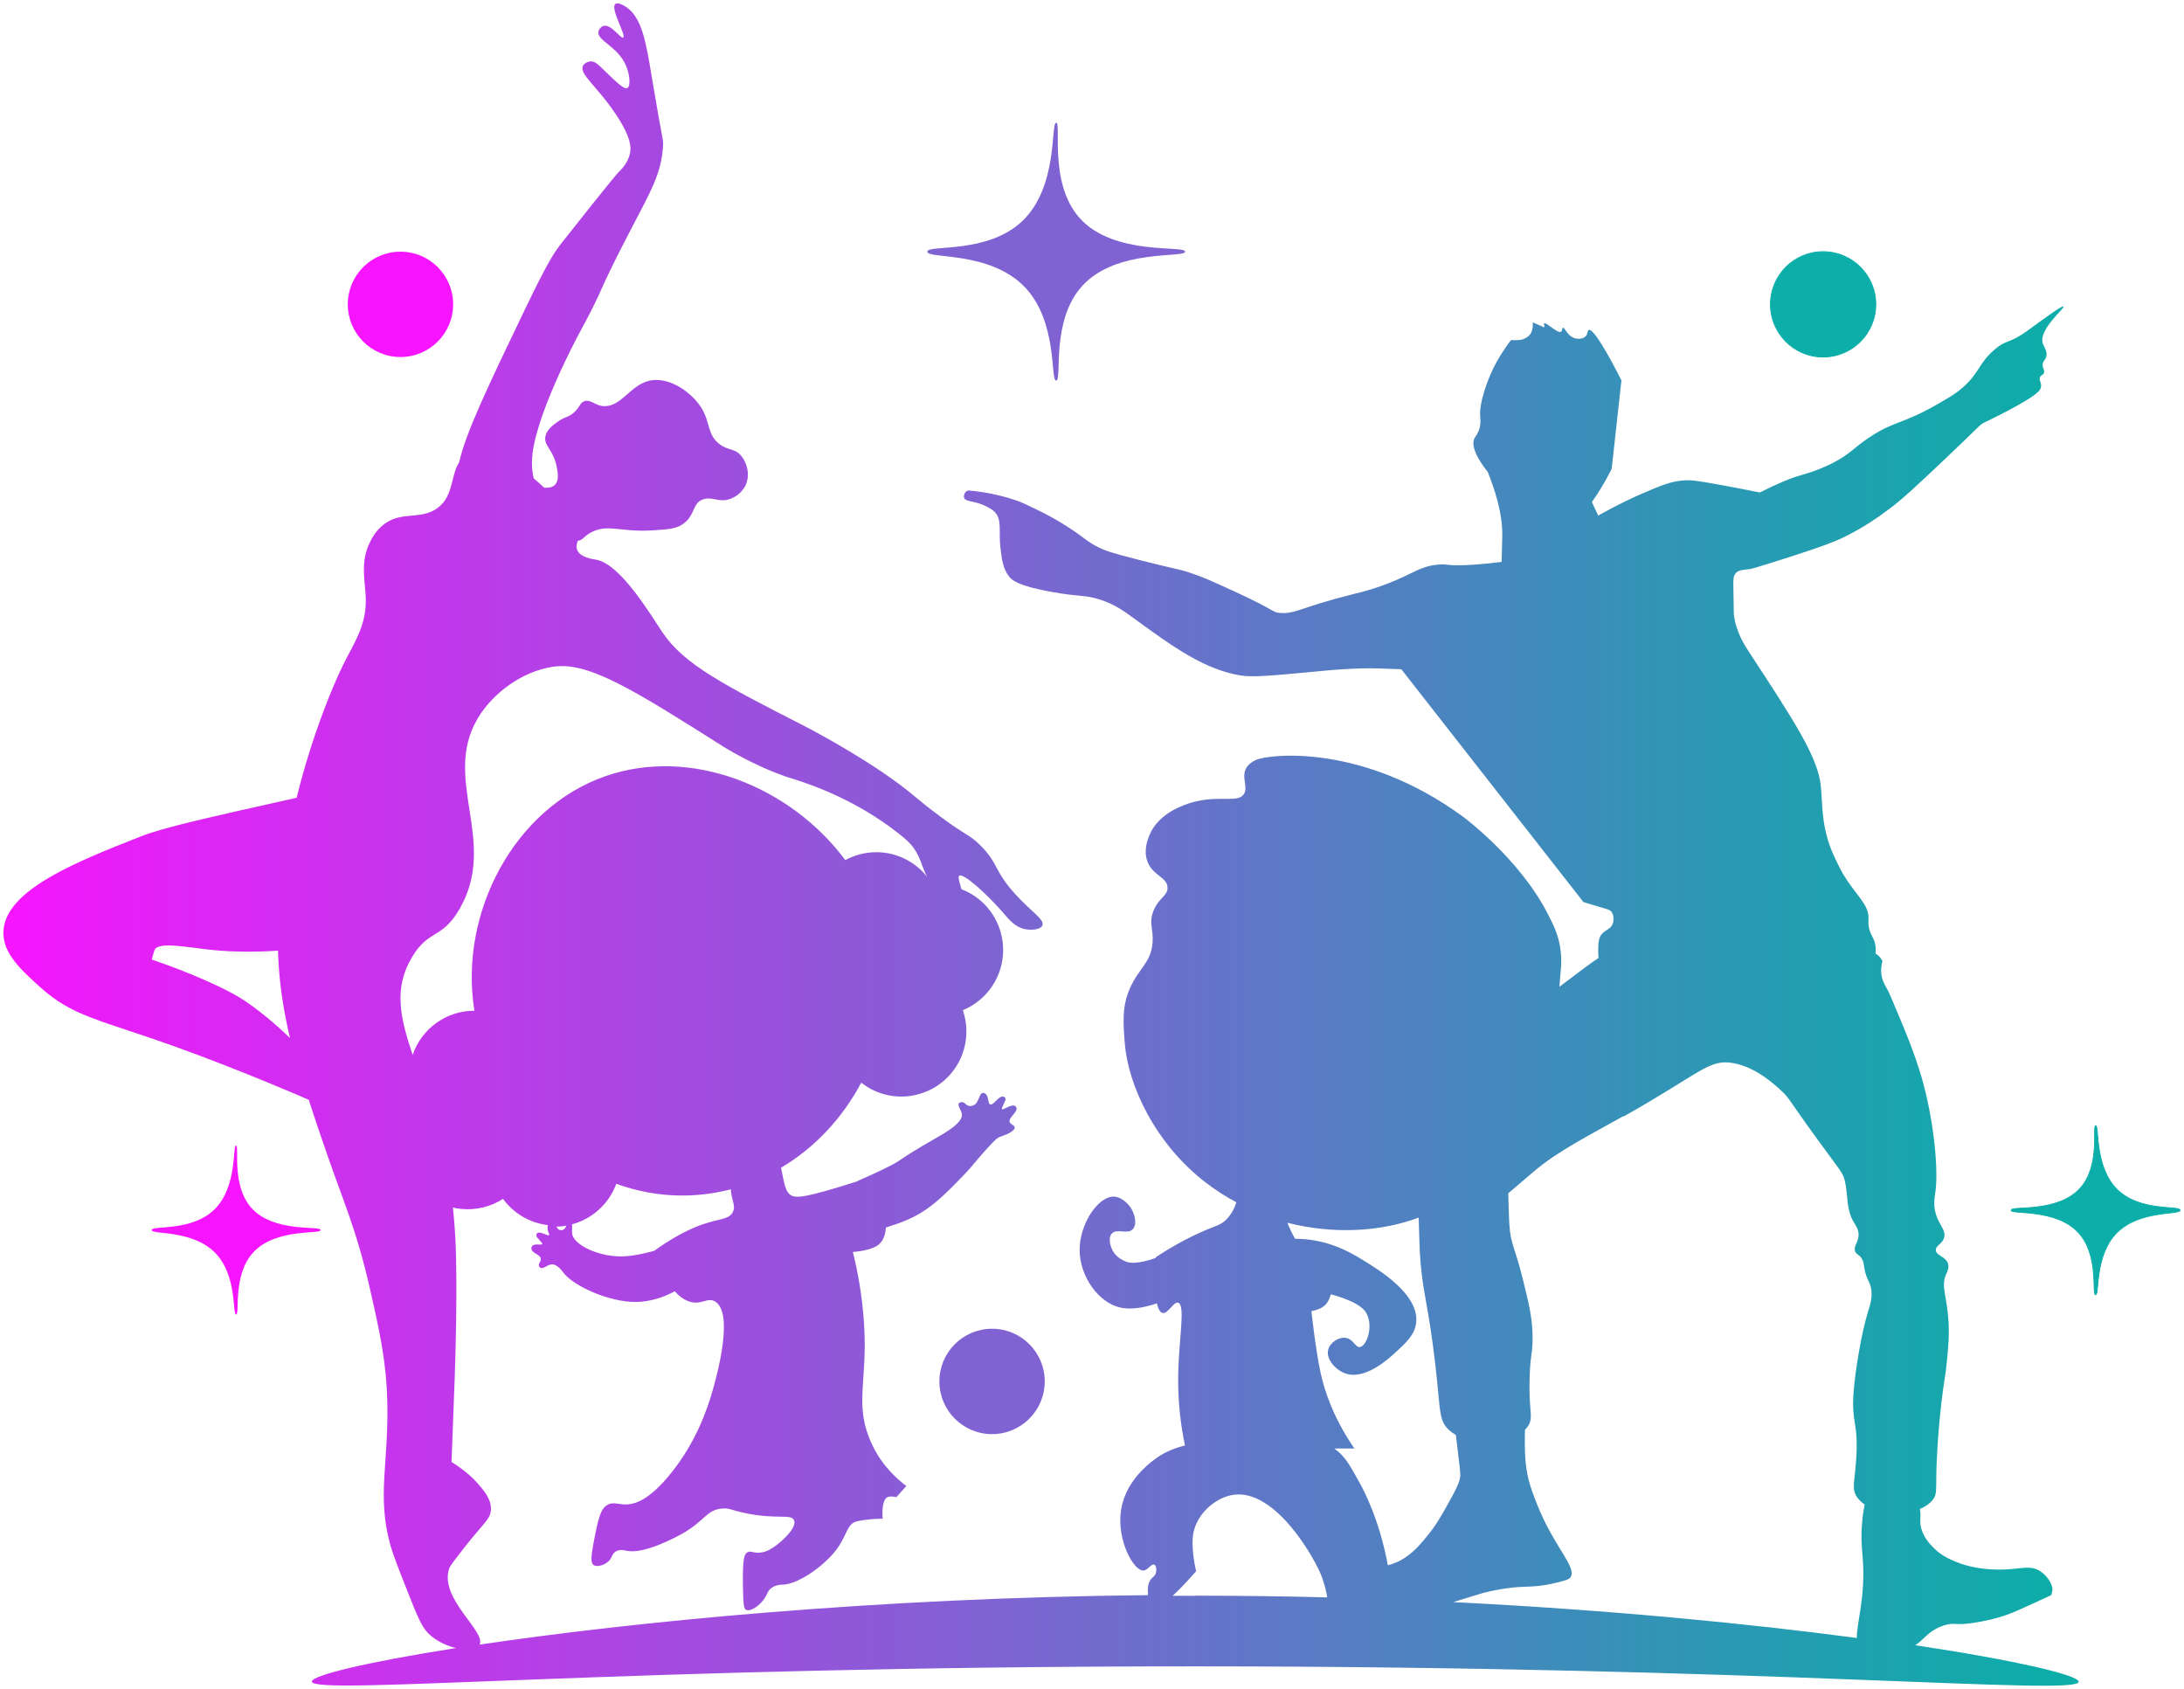 <svg width="2580" height="1995" viewBox="0 0 2580 1995" fill="none" xmlns="http://www.w3.org/2000/svg">
<g filter="url(#filter0_d_337_2)">
<path d="M378.74 1448.89C378.74 1454.07 325.877 1446.23 299.192 1475.19C274.405 1502.13 283.637 1548.42 278.958 1548.54C274.278 1548.67 280.475 1502.64 254.297 1475.83C227.233 1448 179.176 1454.58 179.176 1448.76C179.176 1443.07 225.842 1450.91 252.906 1424.86C280.728 1398.18 274.531 1348.73 278.831 1348.98C283.131 1349.11 272.887 1396.03 297.169 1422.84C323.727 1452.3 378.613 1443.45 378.613 1448.64L378.74 1448.89Z" fill="#F715FF"/>
<path d="M1399.96 293.239C1399.96 301.08 1319.27 289.192 1278.67 333.455C1240.86 374.557 1255.02 445.252 1247.69 445.505C1240.48 445.757 1250.09 375.569 1210 334.467C1168.65 292.101 1095.3 302.092 1095.42 293.239C1095.55 284.513 1166.62 296.654 1207.98 256.817C1250.47 215.968 1240.99 140.721 1247.69 140.974C1254.14 141.226 1238.58 212.806 1275.64 253.782C1316.11 298.677 1399.96 285.272 1399.96 293.239Z" fill="#8062D3"/>
<path d="M1171.94 1689.81C1206.3 1689.81 1234.16 1661.95 1234.16 1627.59C1234.16 1593.22 1206.3 1565.36 1171.94 1565.36C1137.57 1565.36 1109.72 1593.22 1109.72 1627.59C1109.72 1661.95 1137.57 1689.81 1171.94 1689.81Z" fill="#8062D3"/>
<path d="M473.084 417.681C507.448 417.681 535.305 389.824 535.305 355.46C535.305 321.096 507.448 293.239 473.084 293.239C438.72 293.239 410.862 321.096 410.862 355.46C410.862 389.824 438.72 417.681 473.084 417.681Z" fill="#F715FF"/>
<path d="M2375.77 1425.49C2375.77 1430.68 2428.63 1422.84 2455.32 1451.8C2480.1 1478.73 2470.87 1525.02 2475.55 1525.15C2480.23 1525.27 2474.03 1479.24 2500.21 1452.43C2527.28 1424.61 2575.33 1431.18 2575.33 1425.37C2575.33 1419.67 2528.67 1427.52 2501.6 1401.46C2473.78 1374.78 2479.98 1325.33 2475.68 1325.58C2471.38 1325.71 2481.62 1372.63 2457.34 1399.44C2430.78 1428.91 2375.9 1420.05 2375.9 1425.24L2375.77 1425.49Z" fill="#0BAEA8" stroke="#0BAEA8" stroke-linecap="round" stroke-linejoin="round"/>
<path d="M2153.69 417.681C2188.06 417.681 2215.92 389.824 2215.92 355.46C2215.92 321.096 2188.06 293.239 2153.69 293.239C2119.33 293.239 2091.47 321.096 2091.47 355.46C2091.47 389.824 2119.33 417.681 2153.69 417.681Z" fill="#0BAEA8" stroke="#0BAEA8" stroke-linecap="round" stroke-linejoin="round"/>
<path d="M2260.31 1940.34C2272.45 1934.27 2276.49 1922.13 2296.73 1915.68C2309.88 1911.5 2308.11 1916.69 2334.29 1912.26C2342.64 1910.87 2358.32 1908.21 2376.91 1900.88C2381.59 1898.98 2389.3 1895.57 2404.48 1888.61C2411.56 1885.32 2423.32 1879.89 2423.32 1879.89C2423.32 1879.89 2424.46 1874.57 2424.59 1874.19C2425.47 1869.77 2420.03 1858.51 2411.05 1852.32C2395.63 1841.57 2383.1 1853.07 2344.53 1848.9C2328.72 1847.13 2317.72 1843.72 2309.12 1840.05C2301.79 1836.89 2292.68 1832.84 2283.96 1823.86C2279.66 1819.43 2272.57 1812.23 2269.54 1800.97C2267.01 1791.49 2269.92 1789.08 2268.02 1778.21C2274.6 1775.42 2280.16 1771.63 2283.83 1766.57C2288.13 1760.5 2286.99 1756.71 2287.5 1732.55C2287.5 1732.55 2288.38 1689.17 2295.34 1637.45C2297.36 1622.27 2298.37 1618.86 2299.76 1605.2C2301.53 1587.37 2302.8 1573.84 2301.79 1556.51C2299.89 1525.53 2292.56 1515.41 2299 1500.87C2300.27 1498.08 2302.67 1493.66 2301.28 1488.6C2298.88 1480.13 2287.75 1479.49 2286.86 1472.92C2286.11 1466.97 2294.7 1465.58 2296.73 1457.24C2298.75 1448.64 2291.16 1443.58 2287.12 1430.8C2283.45 1419.3 2285.47 1410.19 2286.48 1402.6C2290.15 1372.88 2283.32 1313.57 2269.66 1267.16C2261.57 1239.59 2249.18 1209.99 2241.97 1193.05C2235.14 1176.73 2231.72 1168.64 2230.84 1166.99C2227.3 1160.42 2224.26 1156.12 2222.87 1148.91C2221.48 1141.7 2222.62 1135.38 2223.76 1131.08C2223.76 1131.08 2221.48 1125.77 2215.54 1122.1C2216.42 1115.4 2214.9 1109.83 2214.9 1109.83C2213.01 1102.62 2209.47 1099.97 2207.82 1091.75C2206.81 1086.69 2207.32 1083.15 2207.32 1080.49C2207.7 1064.05 2192.52 1053.68 2177.47 1028.64C2177.47 1028.64 2173.04 1021.31 2166.09 1006C2151.04 972.869 2153.19 945.173 2150.91 923.8C2147.25 890.034 2120.18 848.553 2065.93 765.717C2061.37 758.635 2050.75 742.827 2048.22 721.707C2048.1 720.442 2048.22 721.833 2047.72 692.999C2047.46 680.858 2047.34 676.938 2050.25 673.27C2054.67 667.706 2062.26 669.856 2072.5 666.82C2083.13 663.659 2092.74 660.624 2106.65 656.197C2157.49 640.136 2170.64 634.066 2175.7 631.663C2201.75 619.269 2219.84 605.99 2232.1 596.885C2247.28 585.629 2263.72 570.2 2295.84 539.848C2340.61 497.608 2338.21 497.735 2344.79 494.7C2344.79 494.7 2396.51 470.165 2407.77 458.657C2408.9 457.519 2410.3 456.001 2410.93 453.725C2412.32 448.54 2408.15 445.251 2410.04 441.205C2411.31 438.549 2413.33 439.308 2414.47 436.652C2415.86 433.237 2412.7 431.087 2413.08 426.408C2413.33 422.234 2415.99 421.476 2417.25 417.429C2419.02 411.358 2414.85 406.173 2413.33 402.126C2407.39 385.433 2439.51 360.013 2437.74 357.99C2436.35 356.472 2418.26 369.624 2396.13 385.812C2372.36 403.265 2370.84 395.93 2355.41 409.588C2336.94 425.776 2338.46 436.525 2317.85 454.357C2310.51 460.807 2303.81 464.601 2290.91 472.189C2247.53 497.356 2238.93 492.55 2209.72 511.646C2188.73 525.305 2186.7 531.881 2164.44 543.136C2147.12 551.863 2132.95 555.657 2128.91 556.795C2113.98 560.968 2096.91 568.556 2078.95 577.662C2067.82 575.385 2053.41 572.603 2036.46 569.441C2002.95 563.245 1997 562.865 1989.67 563.371C1973.86 564.383 1962.35 569.315 1939.46 579.179C1913.66 590.182 1887.99 604.978 1887.99 604.978C1887.99 604.978 1885.46 599.54 1880.53 588.917C1894.57 569.188 1903.92 549.713 1903.92 549.713L1915.43 445.251C1915.43 445.251 1884.45 382.904 1876.86 385.686C1874.84 386.445 1876.23 390.997 1872.18 394.033C1868.51 396.815 1862.57 396.688 1858.27 394.665C1850.81 391.25 1848.53 382.398 1846.26 383.156C1844.86 383.662 1845.88 386.571 1844.23 387.709C1840.06 390.491 1826.4 375.948 1824.12 377.845C1823.24 378.604 1825.26 381.512 1824.12 382.651L1810.72 376.707C1810.72 376.707 1811.35 384.295 1808.57 389.353C1805.41 395.171 1798.07 397.068 1796.68 397.321C1793.9 397.953 1787.2 397.827 1784.92 397.7C1784.29 398.585 1769.36 417.429 1760.26 439.307C1758.23 444.24 1746.85 471.303 1748.62 488.503C1748.75 490.273 1749.51 495.585 1747.74 502.035C1745.97 508.105 1743.19 511.267 1741.92 513.543C1734.96 525.937 1755.96 551.483 1757.6 553.507C1771.89 589.297 1774.8 612.566 1774.68 627.616C1774.68 631.916 1773.92 659.485 1773.92 659.612C1773.92 659.612 1750.9 662.773 1729.53 663.532C1707.77 664.291 1710.18 661.635 1698.29 662.9C1676.92 665.05 1670.21 673.27 1639.23 685.285C1623.42 691.481 1612.92 694.011 1606.85 695.655C1600.53 697.172 1598.63 697.678 1598.63 697.678C1535.65 713.487 1530.47 721.328 1512.26 719.936C1502.65 719.304 1507.96 717.281 1456.87 693.884C1432.96 683.008 1421.08 677.444 1406.28 672.638C1390.22 667.326 1389.59 668.591 1346.21 657.462C1311.3 648.609 1305.36 646.08 1299.92 643.551C1283.73 635.836 1281.71 631.283 1260.08 617.499C1241.24 605.484 1226.95 598.782 1209.37 590.561C1209.37 590.561 1184.71 579.053 1145.25 575.385C1144.62 575.385 1143.23 575.259 1141.96 576.018C1139.69 577.409 1138.17 581.203 1138.93 583.859C1140.57 589.297 1151.83 586.894 1166.12 594.608C1170.17 596.758 1172.44 598.023 1174.85 600.426C1184.2 610.037 1179.4 623.19 1181.93 643.804C1183.45 656.577 1184.84 667.959 1192.17 677.064C1195.59 681.364 1202.67 687.94 1242.5 695.149C1275.64 701.093 1281.33 698.437 1298.91 704.002C1318.51 710.198 1330.15 719.557 1342.67 728.662C1385.92 760.026 1422.85 786.837 1465.72 793.793C1479.88 796.196 1504.8 793.793 1554.5 789.113C1569.8 787.722 1590.03 785.446 1618.49 785.319C1628.61 785.319 1655.42 786.458 1655.42 786.458C1655.42 786.458 1870.41 1061.4 1870.54 1061.4C1870.54 1061.4 1877.37 1063.55 1879.64 1064.18C1899.12 1070.12 1901.65 1070.12 1903.92 1073.28C1907.59 1078.6 1905.57 1085.55 1905.44 1086.18C1902.91 1094.66 1894.94 1093.52 1890.27 1102.12C1887.36 1107.43 1887.86 1122.73 1888.37 1127.41C1880.02 1132.85 1866.87 1142.71 1842.21 1161.43C1843.09 1144.61 1846 1132.6 1842.97 1114.39C1840.31 1098.45 1834.75 1087.7 1827.92 1074.42C1794.02 1009.04 1728.64 960.855 1728.64 960.855C1609.89 873.593 1499.36 886.745 1483.93 893.448C1476.72 896.61 1473.31 901.416 1473.31 901.416C1465.21 912.671 1474.7 924.432 1469.76 933.285C1463.06 945.426 1440.05 934.297 1407.67 943.908C1400.21 946.185 1369.1 955.417 1357.97 982.101C1356.07 986.654 1350.63 999.806 1355.31 1013.09C1361.38 1030.16 1378.58 1031.55 1379.21 1044.07C1379.72 1054.31 1368.47 1056.34 1362.39 1072.4C1356.83 1086.94 1362.9 1093.14 1361.51 1109.71C1359.49 1133.35 1345.2 1139.68 1334.95 1162.95C1325.21 1184.83 1326.86 1204.43 1328.75 1228.58C1332.68 1277.02 1363.91 1346.7 1425.38 1393.5C1436.5 1401.97 1448.27 1409.43 1460.53 1416.01C1458.51 1422.46 1455.09 1429.67 1449.15 1435.86C1441.94 1443.32 1436.76 1443.32 1419.56 1450.91C1390.22 1463.81 1365.3 1481.01 1365.3 1481.01C1365.3 1481.01 1365.3 1481.26 1365.3 1481.77C1344.18 1489.1 1335.08 1487.71 1331.03 1486.45C1330.4 1486.2 1329.77 1485.94 1329.77 1485.94C1328.25 1485.31 1320.16 1482.02 1315.6 1475.07C1311.81 1469.38 1308.65 1458.63 1313.2 1453.19C1319.02 1446.23 1331.92 1454.58 1338.24 1447.75C1343.68 1441.93 1340.52 1429.16 1335.2 1421.57C1334.83 1421.07 1326.6 1409.68 1315.86 1409.3C1297.26 1408.8 1275.13 1441.55 1275.39 1472.79C1275.64 1503.4 1297.39 1534.25 1322.94 1540.2C1336.85 1543.49 1353.67 1539.82 1366.69 1535.39C1368.09 1541.46 1370.11 1545.89 1373.14 1546.65C1379.72 1548.54 1386.3 1532.86 1391.86 1534.63C1400.46 1537.41 1392.75 1577.13 1391.86 1617.85C1391.1 1652.88 1395.4 1682.22 1399.83 1703.21C1385.66 1706.75 1374.03 1711.94 1363.28 1720.16C1356.2 1725.6 1329.13 1746.08 1324.2 1780.23C1319.14 1815.26 1339.25 1851.56 1350.76 1850.92C1356.07 1850.67 1360.24 1842.2 1363.66 1843.97C1366.06 1845.23 1366.57 1850.67 1365.18 1854.59C1363.79 1858.26 1361.64 1858.39 1359.11 1861.93C1355.57 1867.11 1355.82 1872.93 1356.07 1878.75C1356.07 1879.13 1356.07 1879.63 1356.07 1880.01C1034.34 1883.05 747.263 1911.63 566.542 1938.44C574.383 1922.76 518.611 1884.19 530.626 1848.52C531.637 1845.36 537.455 1838.03 548.963 1823.23C571.601 1794.39 579.695 1790.22 579.947 1778.46C580.2 1765.94 571.095 1755.7 563.254 1746.84C551.493 1733.56 533.408 1722.69 533.408 1722.69C533.408 1722.69 536.19 1651.36 537.075 1625.56C537.708 1607.73 540.869 1514.02 537.834 1456.86C537.202 1444.84 536.19 1433.21 535.052 1422.2C538.214 1422.96 541.375 1423.6 544.79 1423.85C562.875 1425.62 580.074 1421.07 594.238 1411.96C606.379 1428.65 625.096 1440.29 647.101 1442.94C646.722 1445.35 646.722 1448.13 647.481 1450.66C648.239 1452.94 649.251 1454.07 648.745 1454.71C647.228 1456.48 638.122 1449.65 634.707 1452.43C633.569 1453.44 633.569 1455.09 633.569 1455.09C633.569 1456.73 634.834 1457.74 637.743 1461.16C639.766 1463.56 640.904 1464.7 640.651 1465.2C639.893 1467.23 631.293 1464.06 628.511 1467.86C627.752 1468.87 627.752 1470.13 627.752 1470.51C627.878 1476.21 638.501 1477.47 638.881 1482.91C639.134 1486.32 635.34 1488.85 636.857 1491.76C636.857 1491.89 637.363 1492.65 638.248 1493.28C641.663 1495.3 646.342 1489.86 651.275 1489.36C658.23 1488.6 664.301 1497.45 666.071 1499.73C678.338 1515.28 719.566 1533.75 750.551 1533.75C767.371 1533.75 784.064 1528.31 797.09 1521.1C801.896 1526.54 807.587 1530.97 814.037 1533.12C828.707 1538.05 835.41 1527.68 844.642 1533.12C867.406 1546.39 846.792 1620.88 842.112 1637.32C835.789 1659.83 822.384 1699.29 792.158 1736.6C766.991 1767.71 750.804 1771.76 742.963 1772.64C731.454 1774.03 725.257 1768.85 717.164 1773.65C709.07 1778.46 706.414 1791.23 701.482 1816.65C697.182 1838.66 698.699 1842.58 701.102 1844.35C705.149 1847.26 713.749 1844.73 718.555 1840.3C723.487 1835.88 722.728 1831.07 727.66 1828.29C732.466 1825.51 738.03 1827.15 740.054 1827.53C761.047 1832.33 800.378 1810.46 805.69 1807.55C833.26 1791.99 834.271 1779.35 853.115 1777.7C861.968 1776.94 862.979 1779.6 882.329 1783.52C917.992 1790.73 934.559 1783.77 937.974 1791.49C941.768 1800.09 924.315 1815.89 916.222 1821.71C911.795 1824.87 906.484 1828.67 898.769 1829.68C889.917 1830.82 887.261 1827.15 883.087 1829.3C879.04 1831.32 877.143 1837.01 877.649 1870.15C878.029 1892.79 878.914 1896.33 881.57 1897.46C887.008 1899.87 898.769 1891.65 904.207 1882.16C906.484 1878.24 906.99 1875.33 910.404 1872.3C915.842 1867.62 922.671 1867.62 924.948 1867.62C942.527 1866.86 969.843 1847.76 984.387 1830.82C1001.33 1811.09 999.31 1796.04 1012.08 1792.88C1014.49 1792.24 1026.88 1789.72 1042.69 1789.72C1042.69 1789.72 1040.66 1767.96 1048.38 1764.3C1052.05 1762.53 1058.88 1764.3 1058.88 1764.3C1058.88 1764.3 1063.55 1759.11 1070.64 1751.14C1059.38 1742.54 1042.18 1727.11 1030.8 1703.34C1007.78 1655.16 1025.36 1630.87 1020.68 1558.79C1018.41 1525.02 1012.97 1496.57 1007.53 1474.69C1007.53 1474.69 1030.67 1473.42 1039.02 1465.08C1043.95 1460.27 1046.1 1453.44 1046.48 1445.85C1054.83 1443.2 1064.19 1440.04 1072.03 1436.62C1098.59 1425.11 1115.41 1407.79 1140.19 1382.11C1148.29 1373.77 1154.1 1365.42 1167.89 1350.5C1175.86 1341.9 1177.88 1340.13 1181.3 1338.74C1184.96 1337.22 1193.69 1334.69 1197.61 1330.26C1198.12 1329.76 1198.49 1329.12 1198.62 1328.24C1199.25 1324.82 1193.69 1324.45 1192.68 1321.16C1191.03 1315.97 1202.79 1309.4 1200.64 1304.08C1200.52 1303.71 1200.01 1302.57 1198.75 1302.06C1194.07 1300.04 1185.34 1307.37 1183.57 1305.98C1183.19 1305.6 1183.82 1303.96 1185.34 1300.67C1187.37 1296.12 1188.38 1294.6 1187.74 1293.08C1187.74 1293.08 1186.99 1291.56 1185.22 1291.18C1179.4 1290.17 1173.71 1301.81 1169.79 1300.42C1166.5 1299.28 1168.52 1289.92 1163.34 1287.39C1162.7 1287.01 1161.57 1286.51 1160.55 1286.89C1157.65 1287.64 1157.14 1293.08 1153.47 1298.65C1153.22 1299.03 1152.97 1299.41 1152.59 1299.78C1151.07 1301.3 1148.41 1302.31 1146.01 1302.31C1140.83 1302.31 1139.81 1296.88 1135.39 1297.76C1134.76 1297.76 1133.74 1298.14 1132.99 1298.77C1130.46 1301.18 1135.64 1307.37 1136.27 1311.55C1138.04 1321.79 1117.18 1333.55 1105.79 1340.13C1055.59 1368.71 1070.13 1363.9 1045.34 1376.04C1028.9 1384.14 1018.28 1388.31 1011.58 1391.6C950.115 1411.2 939.997 1411.33 933.927 1407.41C928.109 1403.61 926.339 1394.13 922.671 1375.16C963.267 1351.26 995.642 1315.72 1017.39 1274.74C1020.56 1277.15 1023.84 1279.42 1027.39 1281.45C1064.57 1302.06 1111.36 1288.66 1131.97 1251.6C1142.98 1231.75 1144.24 1209.11 1137.41 1189.13C1152.97 1182.68 1166.62 1171.17 1175.35 1155.36C1195.97 1118.18 1182.56 1071.39 1145.51 1050.77C1142.34 1049 1139.06 1047.48 1135.77 1046.22C1135.51 1045.33 1135.26 1044.45 1135.01 1043.56C1132.73 1035.6 1131.59 1031.42 1133.24 1030.28C1138.04 1027 1165.11 1051.15 1184.71 1073.66C1192.3 1082.39 1199 1090.99 1210.89 1093.39C1218.48 1094.91 1229.35 1094.02 1231.38 1088.97C1234.28 1082.01 1218.22 1072.9 1199 1051.66C1173.83 1023.84 1179.78 1015.61 1157.27 993.61C1144.87 981.469 1141.08 982.986 1112.24 961.487C1081.77 938.85 1082.15 936.953 1061.41 921.524C1012.97 885.607 950.241 853.485 950.241 853.485C855.771 805.175 808.472 781.02 783.053 743.586C769.015 722.972 733.225 661.762 703.758 656.956C700.723 656.45 685.168 654.553 681.753 645.321C679.982 640.642 682.132 635.963 682.638 634.698C688.835 633.813 688.835 630.272 697.308 625.339C717.29 613.958 732.213 624.834 770.785 622.431C790.767 621.166 800.758 620.534 809.484 612.819C821.119 602.702 818.337 590.435 829.972 586.008C841.48 581.709 848.942 590.308 862.979 585.123C864.75 584.491 875.626 580.191 880.811 569.062C886.376 556.921 882.582 542.631 875.499 534.284C867.785 525.178 860.956 528.593 850.459 520.878C835.03 509.623 839.583 495.079 828.201 477.121C817.072 459.795 792.917 442.469 771.038 444.998C744.227 448.034 734.489 479.271 710.334 475.35C702.62 474.086 696.802 467.13 689.847 470.039C684.788 472.189 685.42 476.362 678.465 482.812C671.509 489.262 667.589 487.871 659.242 493.814C653.677 497.735 646.089 503.173 644.319 511.14C641.916 522.396 653.804 526.822 657.724 547.689C658.989 554.518 660.507 562.865 655.954 568.177C652.413 572.35 647.228 571.971 642.928 572.097C638.881 568.303 634.834 564.636 630.534 561.095C629.396 556.668 628.384 550.218 628.384 541.998C628.384 492.803 684.029 390.112 684.029 390.112C717.037 329.155 701.608 350.781 744.986 267.566C770.026 219.509 781.535 200.16 783.305 167.531C783.685 160.323 782.926 164.623 769.9 86.466C763.071 45.871 758.392 15.392 738.283 3.378C737.019 2.619 729.81 -1.681 726.901 0.722C720.578 5.907 740.054 38.03 736.26 40.433C733.351 42.203 721.716 23.739 712.737 26.648C710.081 27.533 707.679 30.189 707.046 33.097C704.643 44.227 729.937 50.297 739.801 74.199C744.354 85.328 744.86 98.101 741.066 99.998C737.398 101.769 729.051 93.801 716.531 81.787C707.679 73.314 703.252 67.749 697.055 68.508C694.147 68.888 690.226 70.658 688.709 73.82C683.903 83.684 705.782 97.975 728.166 131.994C745.745 158.679 745.492 170.061 744.354 176.257C742.204 188.272 734.11 195.986 730.19 199.907C730.19 199.907 725.257 204.712 663.542 282.869C654.436 294.377 646.722 306.012 619.279 363.175C576.912 451.195 549.596 508.611 542.513 541.872C531.637 558.186 536.57 585.882 512.288 598.908C491.674 609.784 470.681 599.287 450.193 618.131C443.237 624.454 439.696 631.157 437.546 635.33C424.9 659.738 431.603 682.629 432.108 702.863C432.994 735.492 417.818 755.726 405.045 781.905C394.548 803.151 369.002 862.59 350.411 938.217C349.273 938.47 348.261 938.723 347.123 938.976C244.306 961.993 192.96 973.375 166.403 983.872C90.649 1013.72 5.411 1047.23 4.02 1096.68C3.261 1121.85 24.507 1141.07 46.639 1161.18C85.844 1196.84 115.942 1199.5 207.883 1232.5C287.051 1260.96 364.955 1294.98 364.702 1294.98C371.152 1315.09 378.234 1335.7 385.822 1357.71C404.918 1413.35 420.979 1447.62 436.661 1516.67C448.549 1568.78 456.263 1603.05 457.528 1651.49C459.299 1723.57 445.134 1762.9 460.943 1820.19C464.737 1833.6 471.313 1850.17 484.465 1883.3C496.1 1912.64 500.4 1920.73 509.126 1928.07C517.726 1935.28 528.729 1940.21 538.72 1942.49C431.097 1959.43 368.116 1974.99 368.369 1982.07C369.255 1999.14 731.707 1963.99 1413.99 1964.11C2093.88 1964.24 2454.68 1999.4 2455.57 1982.32C2455.95 1974.74 2383.48 1957.28 2261.07 1938.95L2260.31 1940.34ZM282.246 1173.7C282.246 1173.7 251.009 1153.97 179.302 1129.31C179.302 1129.31 181.831 1119.82 182.717 1117.8C187.143 1107.94 221.795 1114.89 248.606 1117.8C280.602 1121.21 311.965 1119.95 328.406 1118.81C328.532 1124.25 328.785 1129.81 329.165 1135.25C331.062 1165.22 335.867 1193.68 342.57 1222.01C327.015 1206.96 305.768 1188.37 282.246 1173.57V1173.7ZM665.945 1448.13C664.301 1449.14 662.024 1449.14 660.38 1448.38C658.736 1447.62 658.483 1446.49 657.345 1444.72C661.265 1444.72 665.186 1444.34 668.98 1443.58C668.347 1445.22 667.715 1446.99 665.818 1448L665.945 1448.13ZM865.888 1427.14C860.829 1437.76 848.436 1434.22 821.751 1445.22C795.952 1455.84 772.935 1473.3 772.935 1473.3C772.935 1473.3 752.448 1479.24 736.766 1479.87C708.564 1481.14 676.947 1466.47 675.809 1452.56C675.556 1449.9 676.315 1445.09 675.683 1442.06C699.711 1435.61 719.44 1417.78 728.04 1394.13C761.68 1406.4 798.608 1411.2 837.054 1405.89C846.033 1404.63 854.759 1402.85 863.359 1400.7C863.991 1414.11 869.429 1419.55 865.888 1427.01V1427.14ZM486.868 1126.15C506.724 1093.14 522.152 1105.66 543.019 1069.36C588.927 989.563 521.52 916.592 564.392 844.379C581.971 814.786 616.623 788.86 653.551 783.422C695.285 777.226 748.401 810.739 854.632 877.893C854.632 877.893 889.537 900.025 929.753 913.683C933.295 914.821 933.042 914.695 937.468 916.086C965.164 924.812 1013.35 942.896 1059.76 979.066C1070 987.033 1075.06 991.46 1079.49 997.783C1087.84 1009.67 1088.6 1019.03 1095.3 1031.68C1089.23 1023.96 1081.51 1017.26 1072.41 1012.2C1048.63 998.921 1020.81 999.807 998.551 1011.82C933.927 924.938 816.313 877.387 715.014 912.798C607.391 950.485 542.387 1073.79 560.219 1188.49C560.219 1188.87 560.345 1189.38 560.472 1189.76C527.085 1189.63 497.871 1211.13 487.501 1241.99C472.325 1196.97 464.863 1162.7 486.868 1126.27V1126.15ZM1917.96 1314.71C2009.4 1263.24 2018.63 1246.42 2047.46 1251.6C2074.53 1256.53 2096.41 1276.89 2104.5 1284.48C2114.11 1293.33 2112.97 1294.85 2144.72 1338.61C2174.31 1379.46 2176.96 1380.47 2179.37 1390.84C2183.54 1408.42 2180.51 1424.1 2190.12 1439.91C2192.27 1443.45 2195.68 1448 2195.56 1454.58C2195.56 1463.43 2189.23 1467.61 2191.51 1473.93C2192.9 1477.98 2195.68 1476.96 2199.1 1482.15C2202.51 1487.46 2201.25 1490.75 2203.65 1499.48C2205.42 1506.05 2207.32 1508.33 2208.83 1512.37C2213.64 1524.89 2209.09 1537.79 2206.94 1544.5C2198.97 1570.04 2191.51 1615.07 2189.61 1641.12C2186.96 1677.79 2195.81 1675.9 2192.65 1720.66C2190.88 1746.59 2187.34 1754.18 2193.28 1763.54C2195.56 1767.2 2198.84 1770.24 2202.76 1772.9C2201.5 1779.22 2200.36 1786.55 2199.73 1794.65C2198.08 1814.12 2199.73 1827.02 2200.61 1838.03C2203.78 1882.54 2193.03 1914.03 2193.53 1930.6C2067.07 1913.78 1902.28 1897.46 1716.63 1888.23C1735.98 1882.29 1752.67 1877.23 1752.67 1877.23C1774.04 1871.92 1790.99 1870.27 1802.88 1870.02C1807.81 1869.9 1821.09 1869.64 1837.91 1865.47C1848.15 1862.94 1853.34 1861.67 1855.11 1859.15C1863.45 1847.38 1836.64 1824.62 1816.28 1774.03C1810.09 1758.48 1804.39 1744.19 1802.37 1724.21C1800.98 1710.93 1801.23 1694.36 1801.49 1684.62C1803 1683.1 1804.4 1681.59 1805.41 1679.82C1811.98 1669.32 1805.41 1662.62 1807.05 1620.12C1808.06 1594.2 1810.59 1594.2 1810.47 1575.73C1810.34 1553.48 1806.54 1537.54 1799.59 1509.34C1789.72 1468.74 1784.54 1466.21 1783.02 1442.31C1782.39 1431.56 1781.76 1405.38 1781.76 1405.38C1781.76 1405.38 1811.1 1380.34 1812.74 1378.95C1840.31 1355.56 1877.37 1336.97 1917.58 1314.33L1917.96 1314.71ZM1675.91 1434.22C1677.04 1467.35 1676.79 1465.96 1677.3 1475.19C1679.83 1517.94 1684.88 1527.04 1692.6 1583.95C1702.97 1660.34 1697.53 1672.23 1712.07 1685.25C1714.48 1687.4 1717.01 1689.17 1719.79 1690.82C1720.29 1695.12 1720.93 1699.92 1721.18 1701.95C1723.96 1724.84 1725.35 1736.35 1725.1 1739C1724.34 1747.48 1719.16 1756.71 1708.79 1775.3C1702.08 1787.19 1696.65 1797.05 1687.03 1808.81C1679.45 1818.17 1672.11 1827.15 1661.61 1834.48C1653.9 1839.92 1646.44 1842.96 1639.48 1844.73C1629.74 1791.61 1611.41 1756.96 1607.11 1749.12C1595.22 1727.49 1589.28 1716.62 1578.15 1708.27C1577.51 1707.77 1576.76 1707.26 1576.12 1706.75C1584.09 1706.75 1591.93 1706.75 1599.9 1706.75C1575.49 1671.09 1564.99 1639.98 1560.06 1617.47C1554.12 1590.53 1549.19 1544.5 1549.19 1544.5C1549.19 1544.5 1559.05 1543.11 1564.87 1537.92C1568.79 1534.38 1570.94 1528.94 1572.08 1524.64C1576.63 1525.78 1581.43 1527.3 1586.37 1529.07C1607.36 1536.66 1612.42 1543.49 1614.57 1547.79C1622.54 1563.59 1614.19 1585.98 1606.47 1586.99C1601.04 1587.75 1598.89 1577.38 1589.53 1576.11C1581.31 1574.98 1571.19 1581.68 1569.04 1590.03C1566.01 1601.15 1577.64 1613.67 1588.52 1617.85C1611.53 1626.83 1639.23 1601.79 1647.83 1593.95C1660.6 1582.31 1671.1 1572.83 1672.87 1558.66C1677.17 1525.15 1629.49 1496.06 1608.88 1483.54C1595.85 1475.57 1569.67 1460.02 1533.12 1459.13C1531.99 1459.13 1530.97 1459.13 1529.84 1459.13C1528.19 1456.1 1526.55 1453.06 1525.03 1449.9C1523.39 1446.49 1522 1443.2 1520.73 1440.16C1573.85 1453.69 1629.62 1451.42 1675.91 1434.09V1434.22ZM1411.21 1880.77C1402.48 1880.77 1393.89 1880.77 1385.29 1880.77C1399.2 1868 1412.98 1851.68 1412.98 1851.68C1412.98 1851.68 1406.28 1824.37 1409.82 1806.28C1414.12 1784.4 1434.35 1766.07 1454.72 1761.89C1505.81 1751.65 1554.24 1838.03 1561.58 1858.64C1565.25 1868.88 1567.02 1877.61 1567.02 1877.61C1567.4 1879.25 1567.65 1881.02 1567.9 1882.67C1516.68 1881.28 1464.33 1880.64 1411.21 1880.64V1880.77Z" fill="url(#paint0_linear_337_2)"/>
</g>
<defs>
<filter id="filter0_d_337_2" x="0" y="0" width="2579.83" height="1995" filterUnits="userSpaceOnUse" color-interpolation-filters="sRGB">
<feFlood flood-opacity="0" result="BackgroundImageFix"/>
<feColorMatrix in="SourceAlpha" type="matrix" values="0 0 0 0 0 0 0 0 0 0 0 0 0 0 0 0 0 0 127 0" result="hardAlpha"/>
<feOffset dy="4"/>
<feGaussianBlur stdDeviation="2"/>
<feComposite in2="hardAlpha" operator="out"/>
<feColorMatrix type="matrix" values="0 0 0 0 0 0 0 0 0 0 0 0 0 0 0 0 0 0 0.25 0"/>
<feBlend mode="normal" in2="BackgroundImageFix" result="effect1_dropShadow_337_2"/>
<feBlend mode="normal" in="SourceGraphic" in2="effect1_dropShadow_337_2" result="shape"/>
</filter>
<linearGradient id="paint0_linear_337_2" x1="3.134" y1="995.001" x2="2454.81" y2="995.001" gradientUnits="userSpaceOnUse">
<stop stop-color="#F715FF"/>
<stop offset="0.04" stop-color="#EB1CFA"/>
<stop offset="0.47" stop-color="#8062D3"/>
<stop offset="0.58" stop-color="#6573C9"/>
<stop offset="0.86" stop-color="#249DB1"/>
<stop offset="1" stop-color="#0BAEA8"/>
</linearGradient>
</defs>
</svg>
